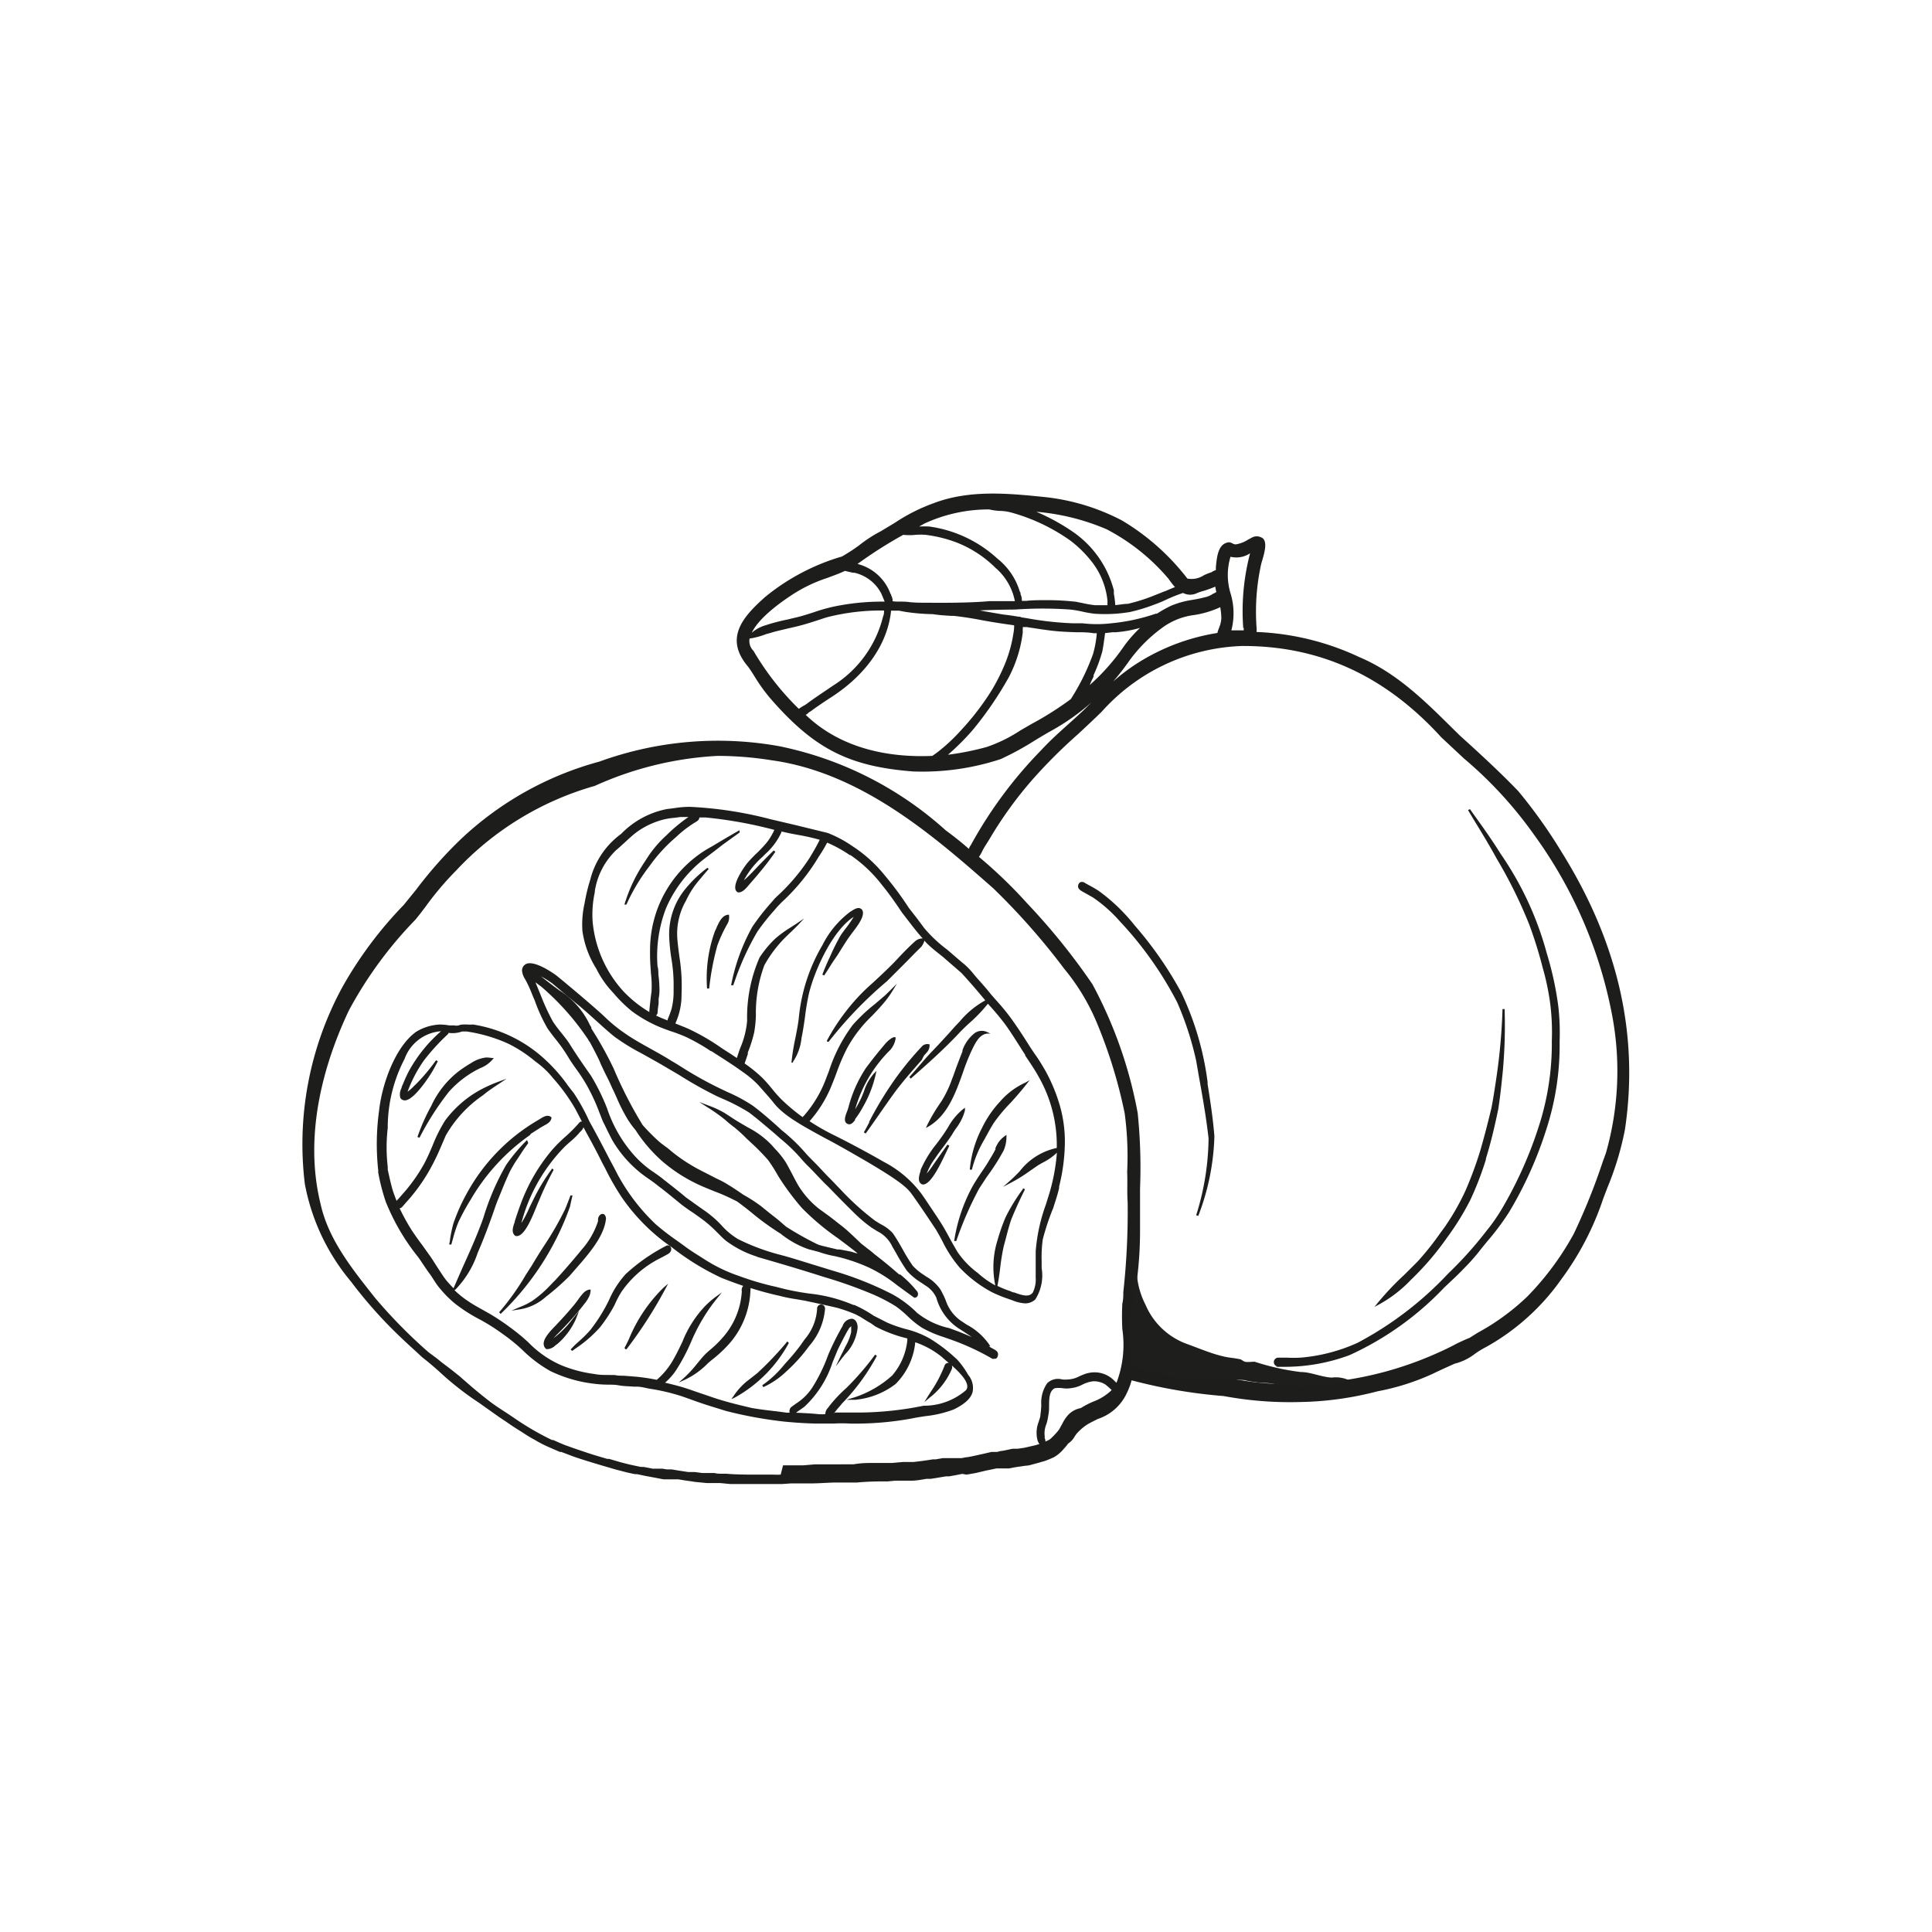 <svg xmlns="http://www.w3.org/2000/svg" id="Capa_1" data-name="Capa 1" viewBox="0 0 155.91 155.91"><defs><style>.cls-1{fill:#1d1d1b;}.cls-2{fill:#1e1e1c;}</style></defs><path class="cls-1" d="M126.07,68.84a41.13,41.13,0,0,0-3.55-5c-1.52-1.58-3.17-3.09-4.73-4.5l-.62-.61c-2.21-2.19-4.5-4.45-7.47-5.7A21.39,21.39,0,0,0,101.4,51a1.87,1.87,0,0,0,0-.4,17.79,17.79,0,0,1,.32-4.82,4.34,4.34,0,0,1,.13-.52c.19-.65.42-1.45.08-1.8a.83.83,0,0,0-.82-.12h0l-.38.2a2.6,2.6,0,0,1-1,.39.47.47,0,0,1-.27-.08,1,1,0,0,0-.26-.09h0c-.9.06-1,1.18-1.08,2v0q0,.14,0,.24a1.92,1.92,0,0,0-.38.19,3.57,3.57,0,0,0-.6.24,1.81,1.81,0,0,1-1.32.26h0A18.79,18.79,0,0,0,90.54,42a17.38,17.38,0,0,0-6.25-1.89c-2.84-.29-6-.61-8.9.48a14.58,14.58,0,0,0-3.18,1.6l-1.11.67A10.86,10.86,0,0,0,69.34,44a14,14,0,0,1-1.4.91,17.55,17.55,0,0,0-6.2,3.27c-1.77,1.58-3.34,3.31-1.37,5.62.18.25.35.51.51.77a13.93,13.93,0,0,0,1.32,1.83c3.49,4,6.29,5.47,11.55,5.86h.08a20.19,20.19,0,0,0,6.92-1,23.32,23.32,0,0,0,2.78-1.52c.43-.26.88-.53,1.33-.78a18.21,18.21,0,0,0,3.21-2.27l-.57.57c-.4.38-.82.76-1.23,1.13-.76.68-1.54,1.38-2.23,2.13a35,35,0,0,0-5.69,7.67,1.37,1.37,0,0,0-.17.31C77.62,68,77,67.51,76.31,67A28.56,28.56,0,0,0,62.9,60.22a28,28,0,0,0-14.53,1.24,26.25,26.25,0,0,0-11.18,6.26,34,34,0,0,0-3.62,4.09l-1,1.23a32,32,0,0,0-4.92,6.58,26.51,26.51,0,0,0-3.05,15.92,17.14,17.14,0,0,0,3.74,7.9A36.06,36.06,0,0,0,32.42,108c.53.51,1.09,1,1.64,1.52l.19.15c.25.2.67.54,1.18,1a24.51,24.51,0,0,0,3.25,2.55l1,.71.65.46.44.29.23.16q.55.38,1.11.72l.23.15c.18.12.39.25.66.4l.2.11c.16.1.33.19.5.28s.51.25.73.34l.27.12h0l.49.21.11,0,.61.23q.38.15.75.27h0c.64.21,1.13.36,1.61.5l.19.06.59.17c.24.07.52.16.8.23l.77.2.61.13.16,0,.48.1.29.06.28.05h0l.48.09.62.12.21,0,.16,0h0l.2,0,.2,0h0l.19,0,.23,0,.62.1.43.06.32.05.93.09h.36l.45,0,.26,0,.84.08c.55,0,1.1,0,1.61,0h1.56c.33,0,.66,0,1,0l.72-.05h.32l.51,0,.51,0,.27,0c.64,0,1.31-.06,1.88-.07h.92c.31,0,.63,0,.9,0,.52-.05,1.08-.08,1.71-.09h.76l.64-.06h.13l.61,0h.56c.39,0,.8-.08,1.22-.15l.34,0h0l.45-.07.36-.06.42-.07.2,0h.05l.56-.1.5-.1h0L78,119l.35-.06.44-.08.46-.11h0l.34-.08.25-.05.57-.12.25,0,.16,0,.18,0h0l.19,0,.23,0,.53-.1.82-.12c.26,0,.52-.1.76-.16s.54-.15.78-.22a7.74,7.74,0,0,0,.75-.31,2.91,2.91,0,0,0,.76-.64l0,0c.09-.1.2-.22.29-.34l.09-.12a1.58,1.58,0,0,0,.53-.58l.14-.2a4.39,4.39,0,0,1,.83-.73c.28-.17.59-.32.89-.47h0a3.93,3.93,0,0,0,2.3-2,5.78,5.78,0,0,0,.43-1.12,41.88,41.88,0,0,0,7.43,1.27,29.3,29.3,0,0,0,6.23.48,26.17,26.17,0,0,0,6.17-.86,19.13,19.13,0,0,0,4.5-1.43c.36-.18.74-.35,1.11-.52h0l.62-.28a4.43,4.43,0,0,0,1.66-.81,7.27,7.27,0,0,1,.89-.54,18.34,18.34,0,0,0,6.07-5.47,23.35,23.35,0,0,0,3.37-6.48l.33-.87a24.31,24.31,0,0,0,1.43-4.72C132.28,83.47,130.55,76.05,126.07,68.84ZM91,97a59.27,59.27,0,0,1-.35,7.27c0,.3,0,.61-.08.93a20.11,20.11,0,0,0,0,2.05,8.65,8.65,0,0,1-.47,4.34l-.13-.12-.07-.07a2.21,2.21,0,0,0-1.41-.65,2.42,2.42,0,0,0-.82.09c-.19.06-.37.14-.54.21a2.17,2.17,0,0,1-.93.27,2.61,2.61,0,0,1-.48,0,1.26,1.26,0,0,0-1.21.3,2.75,2.75,0,0,0-.48,1.76,7.2,7.2,0,0,1-.07.8c0,.18-.09.37-.14.56a2.43,2.43,0,0,0-.1,1.46h0a1,1,0,0,0,.16.33l-.33.1h0l-.87.2-.54.08-.32,0c-.18,0-.35.06-.52.09l-.38.08c-.16,0-.31.06-.47.09l-.23,0-.21,0-.69.16h0l-.91.2-.39.07h-.07l-.35.07-.2,0-.23,0-.14,0h0l-.22,0-.24,0h0l-.16,0-.09,0-.24,0-.58.1-.23,0c-.54.09-1.06.16-1.55.21l-.44,0-.41,0-.87.08-1,0h-.52c-.47,0-1,0-1.6.11-.29,0-.58,0-.86,0H66.77l-1,0-.93.08-.11,0-.53,0h-.26l-.75,0L63,119h0a5.85,5.85,0,0,1-.6,0H61.15c-.83,0-1.68,0-2.52-.07l-.27,0c-.23,0-.47,0-.71-.06l-.88,0h-.1l-.61-.08-.22,0-.31,0h0l-.52-.08-.33-.05h0l-.46-.08-.15,0-.25,0h0l-.35-.06-.2,0-.21,0-.22,0h0l-.17,0-.3-.06h0l-.42-.08-.23,0c-.43-.09-.87-.18-1.3-.29l-.38-.1-.88-.26H49l-.44-.13c-.51-.15-.94-.28-1.37-.43l-.36-.12h0c-.32-.11-.65-.22-1-.35l-.23-.08-.43-.18-.52-.23-.1,0a22.73,22.73,0,0,1-3-1.74l-.55-.37c-.41-.27-1-.64-1.47-1s-.91-.72-1.4-1.13l-.46-.4-.16-.14-.21-.18a4.24,4.24,0,0,0-.39-.33c-.26-.21-.52-.42-.79-.62l-.49-.37-.17-.14,0,0c-.14-.12-.3-.24-.45-.35l-.41-.3a41,41,0,0,1-4.28-4.34l-.2-.25c-1.78-2.25-3.63-4.58-4.25-7.39-1.44-5.85.44-11.72,2.28-15.61a32.63,32.63,0,0,1,5.38-7.34c.35-.43.69-.87,1-1.3a24.68,24.68,0,0,1,2.28-2.66,24.4,24.4,0,0,1,11.19-6.83A27.45,27.45,0,0,1,57.89,61a27.76,27.76,0,0,1,4.36.35c7.29,1,13.18,6.18,17.9,10.33a55.1,55.1,0,0,1,5.74,6.51,17.22,17.22,0,0,1,2.6,4.29,39.53,39.53,0,0,1,2.27,7.36,26.06,26.06,0,0,1,.2,4.75C91,95.38,90.94,96.2,91,97Zm.61,10h0c0-.27,0-.55,0-.82a29.06,29.06,0,0,1,.21-3.49A31,31,0,0,0,92,99.25c0-1.1,0-2.22,0-3.31a43.26,43.26,0,0,0-.19-6.12,35.42,35.42,0,0,0-3.65-10.39,52.3,52.3,0,0,0-5.25-6.51A38.24,38.24,0,0,0,79,69.15a3,3,0,0,0,.28-.49,4.83,4.83,0,0,1,.26-.45l.3-.48a31.85,31.85,0,0,1,3.64-5A42.07,42.07,0,0,1,87,59.24c.62-.58,1.27-1.18,1.9-1.8a15.9,15.9,0,0,1,11.35-5.31h.06c6.28,0,11.53,2.46,16,7.37l1.82,1.7a33,33,0,0,1,5.65,6.14A36.24,36.24,0,0,1,130.11,82a24.19,24.19,0,0,1-.5,11c-.08.23-.16.46-.25.69A50.49,50.49,0,0,1,127,99.57a23,23,0,0,1-3.75,5.06,18.54,18.54,0,0,1-4,2.92l-.65.41a13.15,13.15,0,0,0-1.37.64c-.36.18-.74.37-1.11.53a28.43,28.43,0,0,1-12.22,2.55,19.59,19.59,0,0,1-3.68-.29c-.48-.07-1-.15-1.56-.2a49.78,49.78,0,0,1-6.22-1l-.5-.14h0l-.3-.08a17.55,17.55,0,0,0,0-2.9Zm8.76-56.36a1.81,1.81,0,0,0,0,.23c-.32,0-.64,0-1,0a5.51,5.51,0,0,0-.07-3,5.08,5.08,0,0,1,0-2.94,2,2,0,0,0,1.58-.28A18.36,18.36,0,0,0,100.33,50.7ZM65.2,57.54h0l0,0,.25-.16c.47-.35,1-.7,1.45-1,2.89-1.81,4.68-4.3,5-7v-.1l.65,0h0l.47.09a16.12,16.12,0,0,0,2.25.19c.5.08,1,.11,1.49.14h.21c.79.09,1.5.2,2.17.33s1.38.24,2.06.34l.64.09v.09c0,.29-.06.58-.11.87a10.64,10.64,0,0,1-.62,2.13A15.59,15.59,0,0,1,80,55.75,21.3,21.3,0,0,1,77.49,59a14.09,14.09,0,0,1-1.67,1.57,4.08,4.08,0,0,1-.33.25l-.25.18c-3,.13-7.13-.35-10.22-3.31l.2-.13ZM94,47.71h0v0l-1,.4a14,14,0,0,1-2,.62c-.33,0-.67.08-1,.1a7.13,7.13,0,0,0-.11-.9,2.33,2.33,0,0,1,0-.28,8.25,8.25,0,0,0-3.32-4.74,16.84,16.84,0,0,0-2.94-1.61,18.26,18.26,0,0,1,5.67,1.41,16.58,16.58,0,0,1,5,4,7.18,7.18,0,0,0,.52.67c-.28.1-.56.23-.82.34Zm3.89.2a1.61,1.61,0,0,1-.67.29h0c-.32.09-.66.15-1,.21a7.07,7.07,0,0,0-1.73.48,9.63,9.63,0,0,0-1.12.63l-.09,0a15.6,15.6,0,0,1-3.62.78,9.76,9.76,0,0,1-2.29,0h0l-.78,0a26.2,26.2,0,0,1-3.77-.42l-.39-.06-.11-.05h0l-.11,0c-.34-.06-.8-.13-1.26-.18l-1.51-.26h0l-.37-.07c1-.05,1.88-.06,2.7-.07h.15a31.31,31.31,0,0,1,4.44,0,8.19,8.19,0,0,1,1,.17,8.51,8.51,0,0,0,1,.17,12.27,12.27,0,0,0,2.82-.14,14.26,14.26,0,0,0,2-.61,10,10,0,0,0,1-.42,12.7,12.7,0,0,1,1.26-.5l.05,0a1.24,1.24,0,0,0,1.11,0,4.85,4.85,0,0,1,.54-.18,8,8,0,0,0,.93-.34,4.31,4.31,0,0,0,.09.44A1.65,1.65,0,0,0,97.93,47.91ZM88,45.2h0a6.1,6.1,0,0,1,1.37,3.26,1.5,1.5,0,0,1,0,.22s0,.11,0,.16c-.33,0-.65,0-1,0a9.19,9.19,0,0,1-1-.17l-.55-.11a21.34,21.34,0,0,0-2.32-.13c-.55,0-1.13,0-1.7.06l-.34,0a1.13,1.13,0,0,0-.1-.53c0-.08,0-.15-.06-.21a5.36,5.36,0,0,0-1.81-2.67A10.19,10.19,0,0,0,75,42.49a8.2,8.2,0,0,0-.83,0l.43-.24a12.37,12.37,0,0,1,5.23-1.14,4.43,4.43,0,0,0,.89.12,3.66,3.66,0,0,1,.92.14,15.21,15.21,0,0,1,4.73,2.25A9.38,9.38,0,0,1,88,45.2Zm-7.6.68a4.75,4.75,0,0,1,1.5,2.63h0l-1.42,0H79.9c-1.67.14-3.3.14-5.1.13-.5,0-1,0-1.48-.06s-.85,0-1.29-.06a.44.44,0,0,0,0-.13,1,1,0,0,0-.11-.34c0-.07-.06-.13-.08-.19a3.84,3.84,0,0,0-2.64-2.35h0a36.17,36.17,0,0,1,3.69-2.35,4.61,4.61,0,0,0,1,0,5.35,5.35,0,0,1,.8,0,10.81,10.81,0,0,1,2.46.6A9.19,9.19,0,0,1,80.39,45.88ZM71.3,48.55a19.07,19.07,0,0,0-3.91.38,13.61,13.61,0,0,0-1.72.48c-.44.14-.89.29-1.35.4l-.8.19a16.1,16.1,0,0,0-1.78.47,2.89,2.89,0,0,0-1.07.59c.58-1.25,2.51-2.57,3.16-3a11.85,11.85,0,0,1,2.93-1.42c.47-.18,1-.36,1.42-.57l.65.15.12,0a3.25,3.25,0,0,1,2.18,1.7l.26.63Zm-8.61,2.38.92-.22h0c.37-.08.75-.17,1.12-.27s.81-.24,1.21-.37.59-.2.88-.28a17.55,17.55,0,0,1,4.52-.52c0,.17,0,.31-.07.45a9.15,9.15,0,0,1-4,5.58l-.8.54c-.44.3-.89.6-1.33.93a1.94,1.94,0,0,1-.34.21l-.34.22a22.18,22.18,0,0,1-3.65-4.67h0a1.12,1.12,0,0,1-.32-1,6,6,0,0,0,1.34-.36C62.12,51.1,62.4,51,62.69,50.93Zm13.78,10a19.17,19.17,0,0,0,2.07-2.07,28.33,28.33,0,0,0,2.87-4.21A10.49,10.49,0,0,0,82.54,51a1.09,1.09,0,0,1,0-.29V50.6l.29,0c.66.1,1.34.21,2,.29s1.36.11,2,.13c.47,0,.95,0,1.43.08h.25a8.6,8.6,0,0,1-.3,1.67,18,18,0,0,1-1.8,3.65,25.9,25.9,0,0,1-3.16,2l-.9.52a11.87,11.87,0,0,1-2.72,1.34A22.3,22.3,0,0,1,76.47,60.91ZM88.25,54.6l0-.12a12.6,12.6,0,0,0,.7-1.89c.1-.48.16-1,.23-1.5l.62-.07.26,0A9.86,9.86,0,0,0,92,50.67a10.53,10.53,0,0,0-1.29,1.47,17.19,17.19,0,0,1-2.77,3.14C88.05,55,88.16,54.79,88.25,54.6ZM91,53.51a12,12,0,0,1,3-3h0a5.52,5.52,0,0,1,2.38-.88A7.8,7.8,0,0,0,98.47,49a5.16,5.16,0,0,1,.09.9,2.24,2.24,0,0,1-.17.73,4,4,0,0,0-.15.45,17,17,0,0,0-6,2.16A15.58,15.58,0,0,0,89.83,55C90.26,54.5,90.65,54,91,53.51ZM84.31,116h0l0-.07a1.92,1.92,0,0,1,.13-1,3.36,3.36,0,0,0,.14-.61,3.86,3.86,0,0,0,.08-.82c0-.6,0-1.29.49-1.48a2.74,2.74,0,0,1,.57,0,2.12,2.12,0,0,0,.71,0,2.61,2.61,0,0,0,.91-.28,2.63,2.63,0,0,1,.85-.27,1.73,1.73,0,0,1,1,.25,5,5,0,0,1,.43.37l.09.09a4.34,4.34,0,0,1-1.49.93,6.89,6.89,0,0,0-1,.52,1.9,1.9,0,0,0-1,.53,3.09,3.09,0,0,0-.44.63l-.3.55-.12.16a7.67,7.67,0,0,1-.54.57l-.12.1-.18.09-.15.07a.89.89,0,0,0-.08-.32Zm5.54-3.85Z"></path><path class="cls-1" d="M80.39,109l-.08-.06-.36-.2-.15-.08.12,0-.1-.17A5.14,5.14,0,0,0,78,106.89l0,0-.33-.22a3.24,3.24,0,0,1-1.35-1.73,7.41,7.41,0,0,0-.44-.9,3.44,3.44,0,0,0-1.1-1l-.25-.17a4.51,4.51,0,0,1-.86-.71,13.57,13.57,0,0,1-.81-1.31c-.25-.44-.51-.9-.81-1.33a3.29,3.29,0,0,0-1-.74l-.46-.29A21.66,21.66,0,0,1,67.84,96h0c-.36-.37-.72-.76-1.09-1.12L66,94.08c-.29-.3-.6-.6-.88-.9a14.79,14.79,0,0,0-2.07-2L62.86,91c-.67-.6-1.38-1.23-2.12-1.78a13.17,13.17,0,0,0-2-1.08l-.19-.09a30.49,30.49,0,0,1-3.64-2h0c-.24-.15-.48-.3-.73-.44-.56-.36-1.15-.68-1.72-1s-1.38-.76-2-1.2a12.23,12.23,0,0,1-1.67-1.36c-.2-.19-.42-.39-.63-.57-.87-.77-1.78-1.53-2.65-2.26l-.61-.5s-1.7-1.27-2.44-.93a.58.58,0,0,0-.33.57,1.51,1.51,0,0,0,.24.65l.1.18a10.27,10.27,0,0,1,.48,1.07l.12.29.08.18A13.22,13.22,0,0,0,44.19,83c.19.27.39.53.59.79a12.47,12.47,0,0,1,1.1,1.56c.22.36.47.71.72,1.06a12.52,12.52,0,0,1,1,1.63,15.36,15.36,0,0,1,.78,1.77h0c.09.21.17.44.26.66l.15.3v0c.2.41.4.83.62,1.24a9.58,9.58,0,0,0,2.92,3.11c.26.18.53.37.78.58.61.45,1.19.94,1.84,1.47.32.25.65.48,1,.71v0c.3.21.61.43.9.65a10.34,10.34,0,0,1,1,.9c.23.23.46.47.71.68A8.35,8.35,0,0,0,61,101.38l.18.07c1.52.44,3,.87,4.62,1.38l.66.21a37.29,37.29,0,0,1,3.76,1.32,13.84,13.84,0,0,1,2.09,1.07,8.74,8.74,0,0,1,.94.79,7.51,7.51,0,0,0,1.16.93,9.21,9.21,0,0,0,1.71.74l.43.15a19.79,19.79,0,0,1,3.53,1.61.23.23,0,0,0,.14,0l.13,0a.34.34,0,0,0,.18-.27A.36.36,0,0,0,80.39,109ZM47.48,83.91c0,.06.08.13.1.15h0c.27.5.54,1,.82,1.6l.07.18c.18.39.37.79.57,1.18s.27.59.41.88h0c.11.22.21.45.31.67a14.06,14.06,0,0,0,.85,1.69,7.33,7.33,0,0,0,.68.94,12.1,12.1,0,0,0,2.14,2.5,12.75,12.75,0,0,0,2.86,1.86c.44.21.9.39,1.34.57v0a15.94,15.94,0,0,1,1.54.67l.3.15c.38.27.75.56,1.11.85A21.49,21.49,0,0,0,63,99.56h0a7.51,7.51,0,0,0,2.24,1.25l.81.21a8.11,8.11,0,0,0,1.32.35,14,14,0,0,1,2.75.92,11.66,11.66,0,0,1,2.28,1.43c.44.32.9.66,1.38,1h0a.27.27,0,0,0,.25-.11.35.35,0,0,0,0-.37,8.63,8.63,0,0,0-1.38-1.39l-.08,0-.17-.14c-.57-.5-1.18-1-1.82-1.49-.2-.18-.41-.34-.62-.5l-.47-.37-.46-.44,0,0c-.36-.34-.74-.7-1.13-1s-.8-.64-1.21-.93h0l-.62-.45a7.18,7.18,0,0,1-1.64-1.85c-.16-.28-.32-.58-.47-.87s-.35-.67-.54-1a6.85,6.85,0,0,0-.78-1h0c-.13-.13-.25-.28-.38-.42a7.13,7.13,0,0,0-1.89-1.4l-.12-.07-.51-.3c-.39-.23-.62-.38-.81-.51l-.45-.29a7.62,7.62,0,0,0-1.29-.6l-.76-.29.68.44a13.67,13.67,0,0,1,1.41,1,8.65,8.65,0,0,0,.71.58l0,0c.34.28.69.59,1,.91l.31.29a18,18,0,0,1,1.44,1.46,11.43,11.43,0,0,1,.65,1c.14.24.28.48.43.7a21.21,21.21,0,0,0,1.58,2.09l.08.09a20,20,0,0,0,2.88,2.42c.53.4,1.08.8,1.6,1.23-.17,0-.35-.1-.55-.14s-.6-.12-.9-.17l-.17,0h0c-.46-.11-1-.23-1.47-.36l-.15-.06A25.48,25.48,0,0,1,63.45,99l-.24-.2c-.16-.15-.33-.29-.5-.43L62,97.81l-.58-.47a12.73,12.73,0,0,0-1.44-.93c-.4-.28-.72-.49-1-.67l0,0-.15-.09c-.34-.22-.69-.4-1-.54l-.7-.36,0,0h0v0c-.41-.21-.84-.42-1.24-.66a13,13,0,0,1-2-1.43c-.28-.2-.51-.37-.71-.54a16.6,16.6,0,0,1-1.32-1.33,34.06,34.06,0,0,1-2.34-4.56A28.75,28.75,0,0,0,47.72,83l0-.09-.12-.2a6.63,6.63,0,0,0-2.49-2.81c-.2-.15-.43-.31-.68-.51l-.16-.12-.62-.48a7.13,7.13,0,0,1,.93.58l.86.72h0c.33.27.66.54,1,.83.54.43,1.07.91,1.58,1.37s1,.91,1.54,1.35A16.88,16.88,0,0,0,51.76,85l1,.56c.67.37,1.32.77,2,1.16a32.36,32.36,0,0,0,3.11,1.75l.45.2h0a15.37,15.37,0,0,1,2.13,1.11c.68.51,1.33,1.08,2,1.64l.51.45a13.77,13.77,0,0,1,1.53,1.45l.06.07c.23.26.47.54.73.78.53.53,1,1.07,1.55,1.59.7.72,1.42,1.46,2.15,2.17a11.2,11.2,0,0,0,1.34,1.13l.48.3a2.6,2.6,0,0,1,1.21,1.24c.15.25.29.5.43.75s.47.8.74,1.19a5.08,5.08,0,0,0,1.21,1l0,0,.26.18a2.25,2.25,0,0,1,.91,1,4.38,4.38,0,0,0,1.77,2.46l.39.25c.23.15.48.31.7.47-.34-.15-.69-.29-1-.42l-.81-.3A6.33,6.33,0,0,1,74,105.94l0,0a8.8,8.8,0,0,0-2-1.5,26.94,26.94,0,0,0-4.73-1.88l-1.63-.5,0,0c-.75-.23-1.53-.48-2.31-.7l-.26-.07A17.37,17.37,0,0,1,59.57,100a5.75,5.75,0,0,1-1.34-1.11l-.16-.17a8.61,8.61,0,0,0-1.31-1.09l-.65-.46-.74-.53-.31-.26,0,0c-.48-.39-1-.8-1.49-1.18-.25-.21-.52-.4-.78-.58a8.24,8.24,0,0,1-1.59-1.36A10.8,10.8,0,0,1,49,89.47a16.65,16.65,0,0,0-1.32-2.68c-.57-.81-1.17-1.67-1.74-2.59-.19-.29-.42-.57-.63-.84a10.5,10.5,0,0,1-.69-.92,17.91,17.91,0,0,1-1-2.17l-.41-1,0,0,.48.36A21,21,0,0,1,47.48,83.91Z"></path><path class="cls-1" d="M84.38,86.44h0c-.28-.49-.59-1-.9-1.42l0,0-.38-.57c-.46-.74-1-1.57-1.56-2.34a17.85,17.85,0,0,0-1.17-1.41l-.4-.46c-.34-.43-.71-.85-1.07-1.25l-.2-.23s-.09-.1-.13-.16l0,0a6.25,6.25,0,0,0-.71-.75c-.45-.37-.87-.74-1.43-1.22a10.92,10.92,0,0,1-1.85-1.74L74,74.11l-.67-.86a25.38,25.38,0,0,0-1.9-2.57,11.11,11.11,0,0,0-2.63-2.39,9.7,9.7,0,0,0-2-1.07l-2.53-.62-2.09-.49a31.35,31.35,0,0,0-6.53-1,8,8,0,0,0-1.2.1l-.63.08a7,7,0,0,0-3.69,2A6.57,6.57,0,0,0,47.63,71a14.17,14.17,0,0,0-.45,1.87A7.75,7.75,0,0,0,47,75.12a7.63,7.63,0,0,0,1.06,2.95l.05.08a7.88,7.88,0,0,0,1.15,1.72l.27.3A11.21,11.21,0,0,0,51,81.61a10.84,10.84,0,0,0,2.14,1.23c.33.14.67.26,1,.38a11.64,11.64,0,0,1,1.28.49,15.64,15.64,0,0,1,1.95,1.12l.05,0,.26.17.75.48h0c.44.29.91.59,1.35.91l.24.17,0,0a8,8,0,0,1,1.17,1c.73.82,1.12,1.27,1.23,1.42.78,1,2.12,1.76,4.15,2.86,1,.52,2,1.1,3.3,1.85,2.6,1.53,3.27,2.09,3.67,2.62.72,1,1.38,2,2,2.93.18.31.36.63.52.94a10,10,0,0,0,1.38,2.11,10.19,10.19,0,0,0,2.63,2,12,12,0,0,0,1.42.57l.2.07a3.31,3.31,0,0,0,1,.25h0a1.19,1.19,0,0,0,.86-.32,3.62,3.62,0,0,0,.51-2.53v0c0-.06,0-.13,0-.19v-.36a10.38,10.38,0,0,1,.09-1.76A19.41,19.41,0,0,1,85,97.47c.16-.52.33-1,.47-1.59l0-.13a15.35,15.35,0,0,0,.46-3.31,10.6,10.6,0,0,0-.54-3.67A13.83,13.83,0,0,0,84.38,86.44Zm.9,6.2a5.11,5.11,0,0,0-3,1.89l0,0h0l0,0c-.27.28-.53.54-.79.77l-.55.48.65-.34A11.81,11.81,0,0,0,83,94.57l.68-.47c.16-.11.33-.2.51-.3a4.48,4.48,0,0,0,1.1-.78,15.6,15.6,0,0,1-.71,3.61l-.18.58a14.22,14.22,0,0,0-.82,3.75c0,.39,0,.79,0,1.18s0,.5,0,.75a1.48,1.48,0,0,0,0,.21h0a2.41,2.41,0,0,1-.23,1.2c-.31.44-.94.2-1.5,0-.15,0-.29-.11-.42-.14a7.75,7.75,0,0,1-.94-.39v0c.1-.5.17-1,.23-1.51s.16-1.16.29-1.73l.15-.55c.14-.54.28-1.1.47-1.63.31-.75.66-1.53,1.06-2.32l0-.08-.14-.06,0,.06a14.89,14.89,0,0,0-1.4,2.28,15.11,15.11,0,0,0-.65,1.85,7.21,7.21,0,0,0-.18,3.65,7.16,7.16,0,0,1-1.41-1A6.92,6.92,0,0,1,77.25,101q-.3-.51-.57-1c-.21-.39-.43-.8-.67-1.19-.42-.67-.88-1.33-1.32-2h0l-.32-.46a8.92,8.92,0,0,0-3.05-2.59C70,93,68.59,92.25,67.39,91.65a18,18,0,0,1-2.06-1.17l0,0A9.94,9.94,0,0,0,67,87.86q.27-.64.51-1.29a16,16,0,0,1,.86-2,10.61,10.61,0,0,1,2-2.59c.37-.39.74-.78,1.08-1.2A7.67,7.67,0,0,0,72,80l.38-.62-.52.52-.43.42-.83.71a13.58,13.58,0,0,0-1.79,1.69,12.69,12.69,0,0,0-1.9,3.67l-.26.68A9.61,9.61,0,0,1,64.91,90l-.14.15a15,15,0,0,1-1.7-1.42,10.68,10.68,0,0,1-.78-.88c-.23-.28-.47-.56-.73-.83a11.44,11.44,0,0,0-1.47-1.2c.09-.26.18-.51.26-.77l0-.12a10.78,10.78,0,0,0,.51-1.61A9,9,0,0,0,61,81.8v0a2.44,2.44,0,0,1,0-.27,11,11,0,0,1,.68-3.63,10,10,0,0,1,1.9-2.45l.1-.1c.23-.21.46-.44.68-.66l.53-.57-.65.44-.45.29a9.25,9.25,0,0,0-1.22.89,8.43,8.43,0,0,0-1.28,1.54,12.06,12.06,0,0,0-1,5v.13a7.1,7.1,0,0,1-.54,2.13l-.09.24c-.07.21-.13.41-.2.6L58.89,85l0,0-.44-.28-.23-.15A17.41,17.41,0,0,0,55.5,83c-.34-.15-.68-.27-1-.41A5.53,5.53,0,0,0,55,80.23a14.78,14.78,0,0,0-.17-3c-.06-.45-.12-.91-.16-1.36a5.35,5.35,0,0,1,.69-3.19,7.26,7.26,0,0,1,1.19-1.8c.17-.21.38-.46.64-.75l0,0-.1-.1h0a10,10,0,0,0-1.71,1.62A5.76,5.76,0,0,0,54,75.52a14.94,14.94,0,0,0,.19,1.89,12.81,12.81,0,0,1,.17,2.32V80a5.71,5.71,0,0,1-.17,1.43,8.29,8.29,0,0,1-.31.83l0,.09h0c-.26-.1-.6-.23-.94-.4a.38.38,0,0,0,.13-.25c0-.25.06-.51.08-.76v-.07l0-.27h0a3.79,3.79,0,0,0,.06-1,7.45,7.45,0,0,0-.08-.95c0-.22,0-.45-.07-.68a10.8,10.8,0,0,1,.68-4.66A10.07,10.07,0,0,1,57,69.18c.44-.33.87-.66,1.3-1h0l1.39-1,0,0L59.68,67h0c-.73.41-1.47.85-2.22,1.3a9.48,9.48,0,0,0-5,8.29,16.11,16.11,0,0,0,.06,1.75v.12A8.69,8.69,0,0,1,52.58,80q-.11.8-.18,1.59v.08A9.83,9.83,0,0,1,50.31,80a9.64,9.64,0,0,1-2.49-5.68A8.56,8.56,0,0,1,48,72s0-.05,0-.08a5.79,5.79,0,0,1,1.76-3.35c.21-.17.41-.36.61-.54h0c.27-.25.55-.51.84-.75a6.3,6.3,0,0,1,1.85-1A5.37,5.37,0,0,1,54.4,66l.52-.07.35,0h.29a12.91,12.91,0,0,0-1.77,1.47,9.21,9.21,0,0,0-1.71,2.07A12.64,12.64,0,0,0,50.39,73v0l.16,0v0a15.46,15.46,0,0,1,1.88-3.13A12.64,12.64,0,0,1,54.5,67.6l.13-.12a9.27,9.27,0,0,1,1.49-1.13l0,0c.14-.08.31-.18.32-.38a.09.09,0,0,0,0,0h.18l.33,0a34.82,34.82,0,0,1,5.54,1l-.07.15a1.09,1.09,0,0,1-.08.15,4.05,4.05,0,0,1-.48.74,10.72,10.72,0,0,1-.8.85,10.16,10.16,0,0,0-.72.75c-.2.23-1.11,1.49-1,2.11a.38.38,0,0,0,.2.29h0c.34.06.66-.31.89-.59l.14-.16c.77-.88,1.44-1.7,2-2.52v0l-.13-.11,0,0c-.34.33-.68.67-1,1h0c-.46.47-.93,1-1.41,1.41a6.74,6.74,0,0,1,1.51-1.9l.24-.24A5.35,5.35,0,0,0,63,67.29l0,0a.62.62,0,0,0,.07-.19c.45.11.91.2,1.36.28a17.09,17.09,0,0,1,1.72.39c-.24.5-.54,1-.81,1.45a16,16,0,0,1-2.61,3.09l-.2.19-.24.28a19,19,0,0,0-1.57,2A15.76,15.76,0,0,0,59,79.51v0l.17,0,.12-.33a21.79,21.79,0,0,1,1.83-4,17.83,17.83,0,0,1,1.33-1.68h0l.3-.35.33-.34a16.39,16.39,0,0,0,3-3.69A11.29,11.29,0,0,0,66.75,68a10.52,10.52,0,0,1,1.82,1l.05,0a11.08,11.08,0,0,1,2.55,2.41c.6.73,1.13,1.5,1.61,2.22l.37.48c.39.51.83,1.09,1.31,1.62a.92.92,0,0,0-.6.22c-.44.39-.86.82-1.26,1.24l-.45.48c-.54.55-1.12,1.09-1.68,1.61-.28.25-.56.5-.83.77A16.86,16.86,0,0,0,66.72,84l0,0,.06.07h.09l0,0a32.77,32.77,0,0,1,4.71-4.89l1.56-1.56c.4-.41.8-.82,1.22-1.23a1.54,1.54,0,0,0,.24-.48l.19.21a10.66,10.66,0,0,0,.89.77c.17.14.37.29.54.44s.55.48.82.71l.56.49c.69.75,1.36,1.53,1.91,2.2a7.18,7.18,0,0,0-2.06,1.7l-.38.4c-.61.69-1.26,1.4-1.84,2S74,86.23,73.38,86.92l0,0,.12.12,0,0c1.33-1.17,2.75-2.43,4-3.78.22-.22.44-.44.67-.65A11.76,11.76,0,0,0,79.72,81l0,0c.39.42.83.93,1.25,1.47s.94,1.37,1.38,2.06c.12.2.25.39.38.59l0,.06c.38.56.78,1.15,1.11,1.75A11.14,11.14,0,0,1,85.28,92.64Z"></path><path class="cls-1" d="M77.21,109.68l-.16-.14A12.65,12.65,0,0,0,75,108a7.65,7.65,0,0,0-1.92-.75,10.94,10.94,0,0,1-1.49-.52l-1.08-.55a10.14,10.14,0,0,0-1.56-.87l-.08,0a12.38,12.38,0,0,0-3.54-.92,20.55,20.55,0,0,1-2.69-.54,22.48,22.48,0,0,1-3-.88h0A12.64,12.64,0,0,1,57,101.72l-.47-.3,0,0c-.45-.28-.91-.57-1.34-.9l-.6-.43a20.65,20.65,0,0,1-1.67-1.29,16,16,0,0,1-3.07-4c-.19-.37-.38-.74-.58-1.1-.55-1.06-1.12-2.16-1.71-3.21a16,16,0,0,0-1.27-2.3c-.15-.18-.29-.37-.44-.56a13,13,0,0,0-1.79-2.06,11.09,11.09,0,0,0-5.86-2.89v0h-.11a2.23,2.23,0,0,1-.34,0h0a2.21,2.21,0,0,0-.37,0,.9.9,0,0,0-.37.07.9.9,0,0,1-.36,0l-.39,0a4.28,4.28,0,0,0-.81-.07,4,4,0,0,0-1.86.58c-1.66,1.17-2.76,4.16-3,6.38v0a19.67,19.67,0,0,0-.07,4.79l0,.18a16.49,16.49,0,0,0,.61,2.37,17.51,17.51,0,0,0,2.61,4.46c.34.47.66,1,1,1.44v0l.51.78a9.17,9.17,0,0,0,1.42,1.5,12.76,12.76,0,0,0,2.05,1.32,15.87,15.87,0,0,1,1.82,1.15,14.38,14.38,0,0,1,1.66,1.35,10.48,10.48,0,0,0,2.21,1.66,10.94,10.94,0,0,0,3.33,1,9.77,9.77,0,0,0,1.32.1c.29,0,.6,0,.9.06s.79.07,1.18.1l.23,0c.33,0,.67.09,1,.16a16.25,16.25,0,0,1,2.69.63l.73.26h0c.47.17,1,.36,1.79.6l1,.31a33.68,33.68,0,0,0,4.7.86c1.2.12,2.14.15,2.54.16h.35c.37,0,.75,0,1.11,0a11.29,11.29,0,0,1,1.3,0,25.35,25.35,0,0,0,5-.41c.36-.08.73-.13,1.1-.19a8.94,8.94,0,0,0,2.31-.55c.89-.44,1.37-.89,1.5-1.41a1.63,1.63,0,0,0-.36-1.37A6.61,6.61,0,0,0,77.21,109.68Zm-9.92,4.39a7.11,7.11,0,0,1,.49-.6l.18-.22a16.83,16.83,0,0,0,2.5-3.29l.09-.15c.07-.13.15-.27.21-.4v0l-.14-.09,0,0a22.7,22.7,0,0,1-2.3,2.67,11.59,11.59,0,0,0-1.4,1.48l-.09.13a.75.75,0,0,0-.23.52,3.5,3.5,0,0,1-.57,0c-.54-.06-1.09-.08-1.62-.11h-.17l0,0,.07-.06.24-.17c.13-.09.28-.19.41-.3a8.48,8.48,0,0,0,2.23-3.55c.13-.32.27-.65.41-1,.25-.51.5-1,.79-1.53a.41.41,0,0,0,.07-.11.73.73,0,0,1,.23-.26h0c0,.06,0,.29,0,.39a.23.23,0,0,0,0,.07,4.08,4.08,0,0,1-.48,1.2h0a1.86,1.86,0,0,1-.1.2l-.11.23c-.07.13-.14.27-.2.4l-.35.74.5-.66.26-.32a3.6,3.6,0,0,0,1-2.14c0-.4-.17-.67-.44-.72A.83.83,0,0,0,68,107a21.82,21.82,0,0,0-1.16,2.32,13.5,13.5,0,0,1-1.28,2.64,4.33,4.33,0,0,1-1.22,1.24c-.16.11-.32.22-.43.31a.35.35,0,0,0-.18.25.3.3,0,0,0,0,.24h-.26l-.82-.11c-.64-.07-1.31-.15-2-.27h0l-.58-.14c-.6-.14-1.22-.3-1.89-.5-.51-.15-1-.33-1.51-.5s-1-.35-1.48-.5-1.06-.29-1.52-.4a5.11,5.11,0,0,0,.84-.93,15.48,15.48,0,0,0,1.28-2.41,15.06,15.06,0,0,1,1.49-2.69c.17-.24.36-.49.56-.74l.42-.52-.54.39a7.27,7.27,0,0,0-.8.7,8.9,8.9,0,0,0-1.85,2.9c-.25.52-.51,1.06-.81,1.57A6,6,0,0,1,53,111.35h0a15.8,15.8,0,0,0-1.65-.25l-1-.08c-.23,0-.5,0-.76-.06l-.41,0c-.39,0-.8,0-1.21-.08a10.61,10.61,0,0,1-2.66-.7,8.35,8.35,0,0,1-2.66-1.84,15.49,15.49,0,0,0-1.47-1.21A18,18,0,0,0,39.48,106l-.53-.3c-.4-.22-.81-.45-1.19-.71a7.53,7.53,0,0,1-1.1-.89l.06,0a7.8,7.8,0,0,0,1.83-3c.53-1.22,1-2.49,1.42-3.72l.15-.41.27-.66h0c.23-.57.47-1.16.74-1.73a9.75,9.75,0,0,1,.67-1.12h0l.25-.38c.11-.18.24-.36.37-.54h0l.21-.3,0,0L42.53,92l0,0a14.5,14.5,0,0,0-1.68,2A20.34,20.34,0,0,0,39,98.3c-.45,1.26-1,2.51-1.55,3.72-.28.63-.57,1.29-.85,1.94l0,0c-.19-.19-.38-.4-.56-.61s-.52-.74-.76-1.11-.42-.67-.66-1-.42-.6-.64-.89-.53-.73-.78-1.11a17.18,17.18,0,0,1-.95-1.73.37.37,0,0,0,.22-.13c.07-.08.14-.15.2-.23h0l.39-.44a14.5,14.5,0,0,0,1.48-2.07,17.8,17.8,0,0,0,1-2c.14-.32.28-.65.43-1a9.82,9.82,0,0,1,3-3.25l.31-.25c.3-.22.62-.44.93-.64l.67-.45-.7.26c-.3.11-.56.22-.79.33a8.76,8.76,0,0,0-3.48,2.8,12.19,12.19,0,0,0-1,2c-.21.5-.43,1-.69,1.49a13.78,13.78,0,0,1-1.46,2.12l-.56.64-.08.09a.45.45,0,0,0-.11.13c-.13-.3-.23-.59-.32-.86-.16-.55-.28-1.12-.4-1.66l0-.23a13.58,13.58,0,0,1,0-3.13,12,12,0,0,1,1.36-5.58,3.39,3.39,0,0,1,2.94-2.23A11.72,11.72,0,0,0,33,86.43c-.17.32-.32.66-.46,1l-.13.3,0,.06a1.07,1.07,0,0,0-.1.82h0a.44.44,0,0,0,.38.19c.79-.05,2.11-2.16,2.28-2.48l.09-.16c.09-.17.19-.35.27-.52v0l-.14-.08,0,0a15.91,15.91,0,0,1-1.58,1.89l-.2.19a3.23,3.23,0,0,1-.52.46,10.82,10.82,0,0,1,1.34-2.55,17.34,17.34,0,0,1,1.88-2.06.28.28,0,0,0,.09-.14,2.26,2.26,0,0,0,1.09-.11l.27,0,.1,0a12.45,12.45,0,0,1,3.39,1,10.93,10.93,0,0,1,2.13,1.4l.12.09a7.11,7.11,0,0,1,1.1,1l.27.32a14.75,14.75,0,0,1,1.77,2.46l.52,1h0a.23.23,0,0,0-.19.06,11.63,11.63,0,0,1-1.1,1.12,11.55,11.55,0,0,0-1.16,1.16A14.41,14.41,0,0,0,42,97.22c-.17.45-.32.9-.46,1.34,0,0,0,.11-.05.18-.1.32-.24.76.11,1h0c.67.16,1.29-1.38,1.7-2.38.07-.18.14-.35.19-.45a24.52,24.52,0,0,1,1.17-2.47l0-.08-.14-.06,0,.06a15.42,15.42,0,0,0-1.45,2.39c-.13.26-.26.52-.38.78a8.84,8.84,0,0,1-.62,1.18,13.78,13.78,0,0,1,3.5-6.17c.12-.12.25-.23.36-.33a7.65,7.65,0,0,0,.78-.74.87.87,0,0,1,.13-.15.94.94,0,0,0,.25-.35c.16.31.33.62.5.93h0c.34.62.68,1.27,1,1.92l.24.45,0,0a20.82,20.82,0,0,0,1.33,2.33,15.67,15.67,0,0,0,3.45,3.62l.61.44h0a20.5,20.5,0,0,0,4,2.46c.58.23,1.17.45,1.76.65h0a.49.49,0,0,0-.12.42.15.15,0,0,1,0,.07,6.16,6.16,0,0,1-1.46,3.59,8.88,8.88,0,0,1-1,1c-.18.15-.36.31-.53.48s-.41.47-.61.71a9.4,9.4,0,0,1-1.05,1.14l-.44.39.53-.24A6.43,6.43,0,0,0,57.14,110l.27-.23A10.06,10.06,0,0,0,59,108.26a6.88,6.88,0,0,0,1.56-4.16.32.32,0,0,0,0-.16q1.2.38,2.34.63a12,12,0,0,0,1.33.27h0l.7.12h0c.81.17,1.73.37,2.63.58a12.16,12.16,0,0,1,1.49.53l.38.2c.28.18.56.36.84.51l.38.27,0,0,0,0h0a11.21,11.21,0,0,0,2.14.85l.43.11v0c0,.06,0,.11,0,.16A5.16,5.16,0,0,1,72,111a8.53,8.53,0,0,1-3,1.75l-.69.21.72,0a6.3,6.3,0,0,0,3.24-1.27,5.5,5.5,0,0,0,1.59-3.37A7,7,0,0,1,76,109.5l.33.29.24.2a.31.31,0,0,0-.34.2h0a10.21,10.21,0,0,1-1.08,2.07l-.27.42-.29.47.43-.36a5.81,5.81,0,0,0,1.79-2.31.41.41,0,0,0,0-.29c.72.64,1.55,1.51,1.14,2a5.18,5.18,0,0,1-3.29,1.25l-.13,0a26.58,26.58,0,0,1-5.08.55c-.63,0-1.35,0-2.06,0Z"></path><path class="cls-1" d="M58.83,73.82h-.09c-.48.06-.71.6-.9,1a2.22,2.22,0,0,1-.14.31,11.16,11.16,0,0,0-.64,4.64v0h.17v0a21.2,21.2,0,0,1,.66-3.47,11.06,11.06,0,0,1,.79-1.71,1.09,1.09,0,0,0,.15-.74Z"></path><path class="cls-1" d="M74.55,85.21a.69.69,0,0,1,.11-.13h0l.19-.22a.82.82,0,0,0,.16-.59v0l-.05,0a.6.6,0,0,0-.52.13c-.65.69-1.32,1.47-2,2.39a28.47,28.47,0,0,0-2.3,3.74l0,.06c-.14.26-.28.53-.43.79l0,0,.15.09,0,0c.38-.52.75-1.06,1.12-1.59s.87-1.25,1.32-1.86c.65-.86,1.38-1.68,2.08-2.48Z"></path><path class="cls-1" d="M77.7,86.57h0a17.85,17.85,0,0,1,.68-1.73l.12-.25c.26-.51.55-1.09,1.14-1.18l.28,0-.25-.12a1,1,0,0,0-1,.07,3,3,0,0,0-1,1.4l0,.09c-.26.65-.51,1.31-.75,2-.07.17-.13.33-.19.5A9.14,9.14,0,0,1,76,88.83l-.17.25a14.3,14.3,0,0,0-1,1.7l-.11.25.24-.14C76.45,90,77.09,88.28,77.7,86.57Z"></path><path class="cls-1" d="M82,87.77a6,6,0,0,0-1.32,1.15A8.49,8.49,0,0,0,79.26,91a9,9,0,0,0-1,3.39v0l.17,0v0a9.08,9.08,0,0,1,1-2.42c.27-.5.5-.92.76-1.34A12.68,12.68,0,0,1,81.55,89l.35-.39.15-.17c.26-.3.53-.62.78-.94l.26-.33-.37.21C82.46,87.49,82.23,87.63,82,87.77Z"></path><path class="cls-1" d="M80.58,92.18a3,3,0,0,0-.25.47h0a.31.31,0,0,1,0,.1,8.13,8.13,0,0,1-.4.71h0l-.22.37c-.16.26-.33.51-.5.76s-.53.79-.76,1.21A13.38,13.38,0,0,0,77,100.15v0l.17,0v0a28.16,28.16,0,0,1,1.85-4.24l.6-.92A17.61,17.61,0,0,0,81,92.83a2.78,2.78,0,0,0,.22-1.07v-.18l-.15.11A2.15,2.15,0,0,0,80.58,92.18Z"></path><path class="cls-1" d="M42.83,91.5l.8-.51.28-.16c.26-.14.56-.29.6-.65v0l0,0c-.28-.28-.65-.06-.89.09h0l-.11.07a15.36,15.36,0,0,0-5.86,6,14.92,14.92,0,0,0-1.07,2.42,10.94,10.94,0,0,0-.26,1.24c0,.14-.05.29-.07.43v0l.17,0v0l.15-.53A9.53,9.53,0,0,1,37,98.61c.28-.59.6-1.19,1-1.83h0a16.49,16.49,0,0,1,4.78-5.19Zm0,0Z"></path><path class="cls-1" d="M39.21,85.34A2.76,2.76,0,0,0,38,85.8l-.19.11c-.27.17-.51.33-.74.5a7.47,7.47,0,0,0-2.27,2.84,15.58,15.58,0,0,0-1.11,2.5v0l.16.07v0a22.65,22.65,0,0,1,2.38-3.72,8.15,8.15,0,0,1,2.52-1.9,2.49,2.49,0,0,0,1-.7l.1-.12-.15,0A2.55,2.55,0,0,0,39.21,85.34Z"></path><path class="cls-1" d="M45.93,103h0l.55-.63c1-1.14,2.24-2.56,2.41-3.93a.47.47,0,0,0-.13-.44.28.28,0,0,0-.28,0,.52.52,0,0,0-.22.45s0,.07,0,.1a6.45,6.45,0,0,1-1.36,2.34l-.1.13c-.73.88-1.36,1.6-2,2.3-.17.16-.33.34-.5.51A8.76,8.76,0,0,1,42.92,105a5.76,5.76,0,0,1-1,.49l-.65.28.7-.11a4.12,4.12,0,0,0,2.07-1A20.26,20.26,0,0,0,45.93,103Z"></path><path class="cls-1" d="M46.2,96.47v0l-.16,0v0c-.15.39-.29.76-.44,1.12a25.43,25.43,0,0,1-1.68,2.92c-.34.52-.68,1.07-1,1.61l-.5.78a20.22,20.22,0,0,1-2.14,3l0,0,.12.13,0,0A22.31,22.31,0,0,0,46,97.37C46.05,97.1,46.13,96.78,46.2,96.47Z"></path><path class="cls-1" d="M66.25,105.27h0a.33.33,0,0,0-.31.36,4.19,4.19,0,0,1-1,2.45c-.11.16-.21.29-.3.43A18,18,0,0,1,63.4,110l0,0-.29.34a8.37,8.37,0,0,1-1.6,1.45h0l.09.15,0,0a6.69,6.69,0,0,0,1.85-1.26,13.27,13.27,0,0,0,1.85-2.06l0,0a5.18,5.18,0,0,0,1.28-3A.33.33,0,0,0,66.25,105.27Z"></path><path class="cls-1" d="M63.64,108.41l0-.08-.15-.08,0,.06a25.87,25.87,0,0,1-2.4,2.52l-.55.43-.27.21a5.36,5.36,0,0,0-1.06,1.17l-.19.27.3-.14A11,11,0,0,0,63.64,108.41Z"></path><path class="cls-1" d="M50.75,108.07l0,0,0,0c-.11.23-.22.46-.34.68l0,.06.06.07h.09l0,0A35.49,35.49,0,0,0,53.7,104l.22-.41-.35.3A12.33,12.33,0,0,0,50.75,108.07Z"></path><path class="cls-1" d="M53.77,100.53a14.83,14.83,0,0,0-3.27,2.28,7.61,7.61,0,0,0-1.36,2.12,13.67,13.67,0,0,1-1.47,2.36c-.3.36-.65.69-1,1s-.42.4-.62.61l0,0,.12.12.25-.18a10.28,10.28,0,0,0,2-1.73,11.93,11.93,0,0,0,1.11-1.68c.06-.11.11-.22.16-.33a7.8,7.8,0,0,1,.46-.85,8.31,8.31,0,0,1,3.16-2.73l0,0,.19-.1.4-.22a.48.48,0,0,0,.24-.26.36.36,0,0,0-.09-.4A.32.32,0,0,0,53.77,100.53Z"></path><path class="cls-1" d="M67.68,76.93c.26-.42.53-.86.82-1.28l.27-.37c.45-.58,1.13-1.47.77-1.9-.27-.24-.6,0-.85.15l-.12.08a7.64,7.64,0,0,0-2.2,2.66,14.25,14.25,0,0,0-1.91,5.9c-.06.53-.17,1.07-.27,1.58a17.78,17.78,0,0,0-.32,2v0l.12,0,0-.06a4.12,4.12,0,0,0,.69-1.92c.12-.56.2-1.13.28-1.68a19,19,0,0,1,.32-1.91c.45-1.86,1.89-5.08,3.61-6.19a9.31,9.31,0,0,1-.61.89c-.14.18-.29.38-.42.57A17.25,17.25,0,0,0,67,77.16l-.07.15c-.19.4-.38.85-.57,1.34v0l.15.07v0c.21-.32.4-.61.57-.89S67.5,77.22,67.68,76.93Z"></path><path class="cls-1" d="M77.87,89.61l0-.22-.18.14A5,5,0,0,0,76.49,91l-.3.46c-.2.3-.42.59-.63.87a8.92,8.92,0,0,0-1.27,2.09l0,.07c-.08.25-.22.67-.07.92a.37.37,0,0,0,.26.18h0c.61,0,1.32-1.42,1.93-2.72h0l.2-.41v0l-.15-.09,0,0c-.38.53-.77,1.09-1.16,1.65a6.68,6.68,0,0,1-.51.68,4.8,4.8,0,0,1,.66-1.21c.21-.31.44-.63.67-.93h0c.24-.32.48-.65.71-1a5.57,5.57,0,0,1,.37-.57A4.07,4.07,0,0,0,77.87,89.61Z"></path><path class="cls-1" d="M46.73,105.79l-.5.62A7.94,7.94,0,0,1,44.66,108l.16-.17h0l.12-.13a26.4,26.4,0,0,0,2-2.2l.21-.27a2.86,2.86,0,0,0,.4-.62,1.48,1.48,0,0,0,.11-.41l0-.13-.13,0a1,1,0,0,0-.42.24,4.51,4.51,0,0,0-.47.59c-.11.14-.22.3-.34.44-.32.38-.67.79-1.16,1.31l-.26.28c-.43.44-1.08,1.1-1,1.58a.49.49,0,0,0,.21.36h.13a1,1,0,0,0,.59-.29l.2-.15a5.76,5.76,0,0,0,1.44-1.93Z"></path><path class="cls-1" d="M70.66,86.73l.07-.31-.22.23a4,4,0,0,0-.8,1.45l-.17.42a9.67,9.67,0,0,1-.53,1,10.87,10.87,0,0,1,2.85-4.81,1.87,1.87,0,0,0,.41-.86l0-.15-.15,0a1.3,1.3,0,0,0-.26.14,2.63,2.63,0,0,0-.48.46h0l-.1.12c-.55.65-1,1.23-1.41,1.78a10.61,10.61,0,0,0-1.4,3.15,2.53,2.53,0,0,1-.11.33c-.14.36-.31.82,0,1a.37.37,0,0,0,.17.05c.21,0,.36-.2.47-.34h0l0-.07a7.13,7.13,0,0,0,.61-.94A9.28,9.28,0,0,0,70.66,86.73Z"></path><path class="cls-1" d="M103,110.3h0c.26,0,.54,0,.81,0a15,15,0,0,0,5.09-.94,24.52,24.52,0,0,0,7.66-5.47c.54-.51,1.08-1,1.61-1.56a15.77,15.77,0,0,0,1.38-1.58h0l.5-.61a20.29,20.29,0,0,0,1.73-2.32,31.41,31.41,0,0,0,3-6.66,22,22,0,0,0,1.08-7.07V84a19,19,0,0,0-.11-2.82,26.41,26.41,0,0,0-.93-4.26,26,26,0,0,0-3.71-8c-.7-1.13-1.5-2.25-2.28-3.33l-.21-.3-.15.09v0c.25.41.5.84.75,1.24.53.87,1.07,1.77,1.56,2.67a37.54,37.54,0,0,1,2.64,5.35,34.71,34.71,0,0,1,1.07,3.44,20.32,20.32,0,0,1,.61,2.91,18.34,18.34,0,0,1,.13,3,21.64,21.64,0,0,1-.9,6.42,32.7,32.7,0,0,1-2.91,6.76A15.39,15.39,0,0,1,120.22,99l-.24.3a30.75,30.75,0,0,1-3.11,3.47,27.82,27.82,0,0,1-7.31,5.59,13.88,13.88,0,0,1-4.6,1.2,10.85,10.85,0,0,1-1.14,0h-.68a.36.36,0,0,0-.1.7Z"></path><path class="cls-1" d="M113.87,103.27a22.75,22.75,0,0,0,2.93-3.43,21.32,21.32,0,0,0,1.85-3,25,25,0,0,0,1.26-3.27l0-.07c.36-1.15.67-2.41,1-4,.13-.85.24-1.79.36-3a40.59,40.59,0,0,0,.15-5.07v0h-.17v0a47.2,47.2,0,0,1-.46,5.31l-.07.48c-.11.72-.22,1.46-.36,2.18-.24,1-.53,2.16-.9,3.44a30.59,30.59,0,0,1-1.2,3.25A19.41,19.41,0,0,1,116.6,99l-.38.52a22.86,22.86,0,0,1-1.8,2.26c-.36.37-.74.74-1.1,1.1a22.66,22.66,0,0,0-2.13,2.25l-.27.33.38-.2A10.55,10.55,0,0,0,113.87,103.27Z"></path><path class="cls-1" d="M96.53,85.6c.06.36.13.74.19,1.11.31,1.7.62,3.46.81,5.16a21.23,21.23,0,0,1-1,6.2v0l.17.05v0A19.22,19.22,0,0,0,98,91.7c-.11-1.42-.33-2.85-.55-4.23l0-.16a23.89,23.89,0,0,0-2.13-7.23,30.07,30.07,0,0,0-3.77-5.42l0,0h0a14.74,14.74,0,0,0-2.89-2.77,9,9,0,0,0-.79-.46v0h0v0l-.29-.16a.42.42,0,0,0-.36-.09.32.32,0,0,0-.19.19c-.14.34.2.51.4.62l0,0,.78.44a11.63,11.63,0,0,1,2.18,1.94A29.12,29.12,0,0,1,95,80.89,25.43,25.43,0,0,1,96.53,85.6Z"></path><path class="cls-2" d="M91.78,100.46c.09.44-.25,1-.22,1.43s.19.73.21,1.21a6.5,6.5,0,0,0,.67,2.19,5.77,5.77,0,0,0,3.3,3.15c1,.36,2,.79,2.91,1,.47.13.88.13,1.37.24.15,0,.27.16.45.21s.51,0,.78,0a19.86,19.86,0,0,0,3.7.83c.84,0,1.65.4,2.51.45a2.57,2.57,0,0,1,1.42.22c-.23-.06-.27.12-.41.16-.33.08-.69.1-1,.16a15.79,15.79,0,0,1-3.44.12c-.71,0-1.37-.24-2.09-.23a10.12,10.12,0,0,1-1.56-.23,25.27,25.27,0,0,0-3.37,0,11.71,11.71,0,0,1-1.68-.23c-.22,0-.46.07-.67,0s-.23-.2-.42-.24-.42,0-.62,0-.33-.14-.49-.17a5.39,5.39,0,0,1-1.28-.26c-.72-.41-.7-1.67-.7-2.38v-1.32a3.88,3.88,0,0,1,0-.68c0-.21.18-.23.24-.46a10.12,10.12,0,0,0,0-1.74C91.36,103.35,91.56,102.86,91.78,100.46Z"></path></svg>